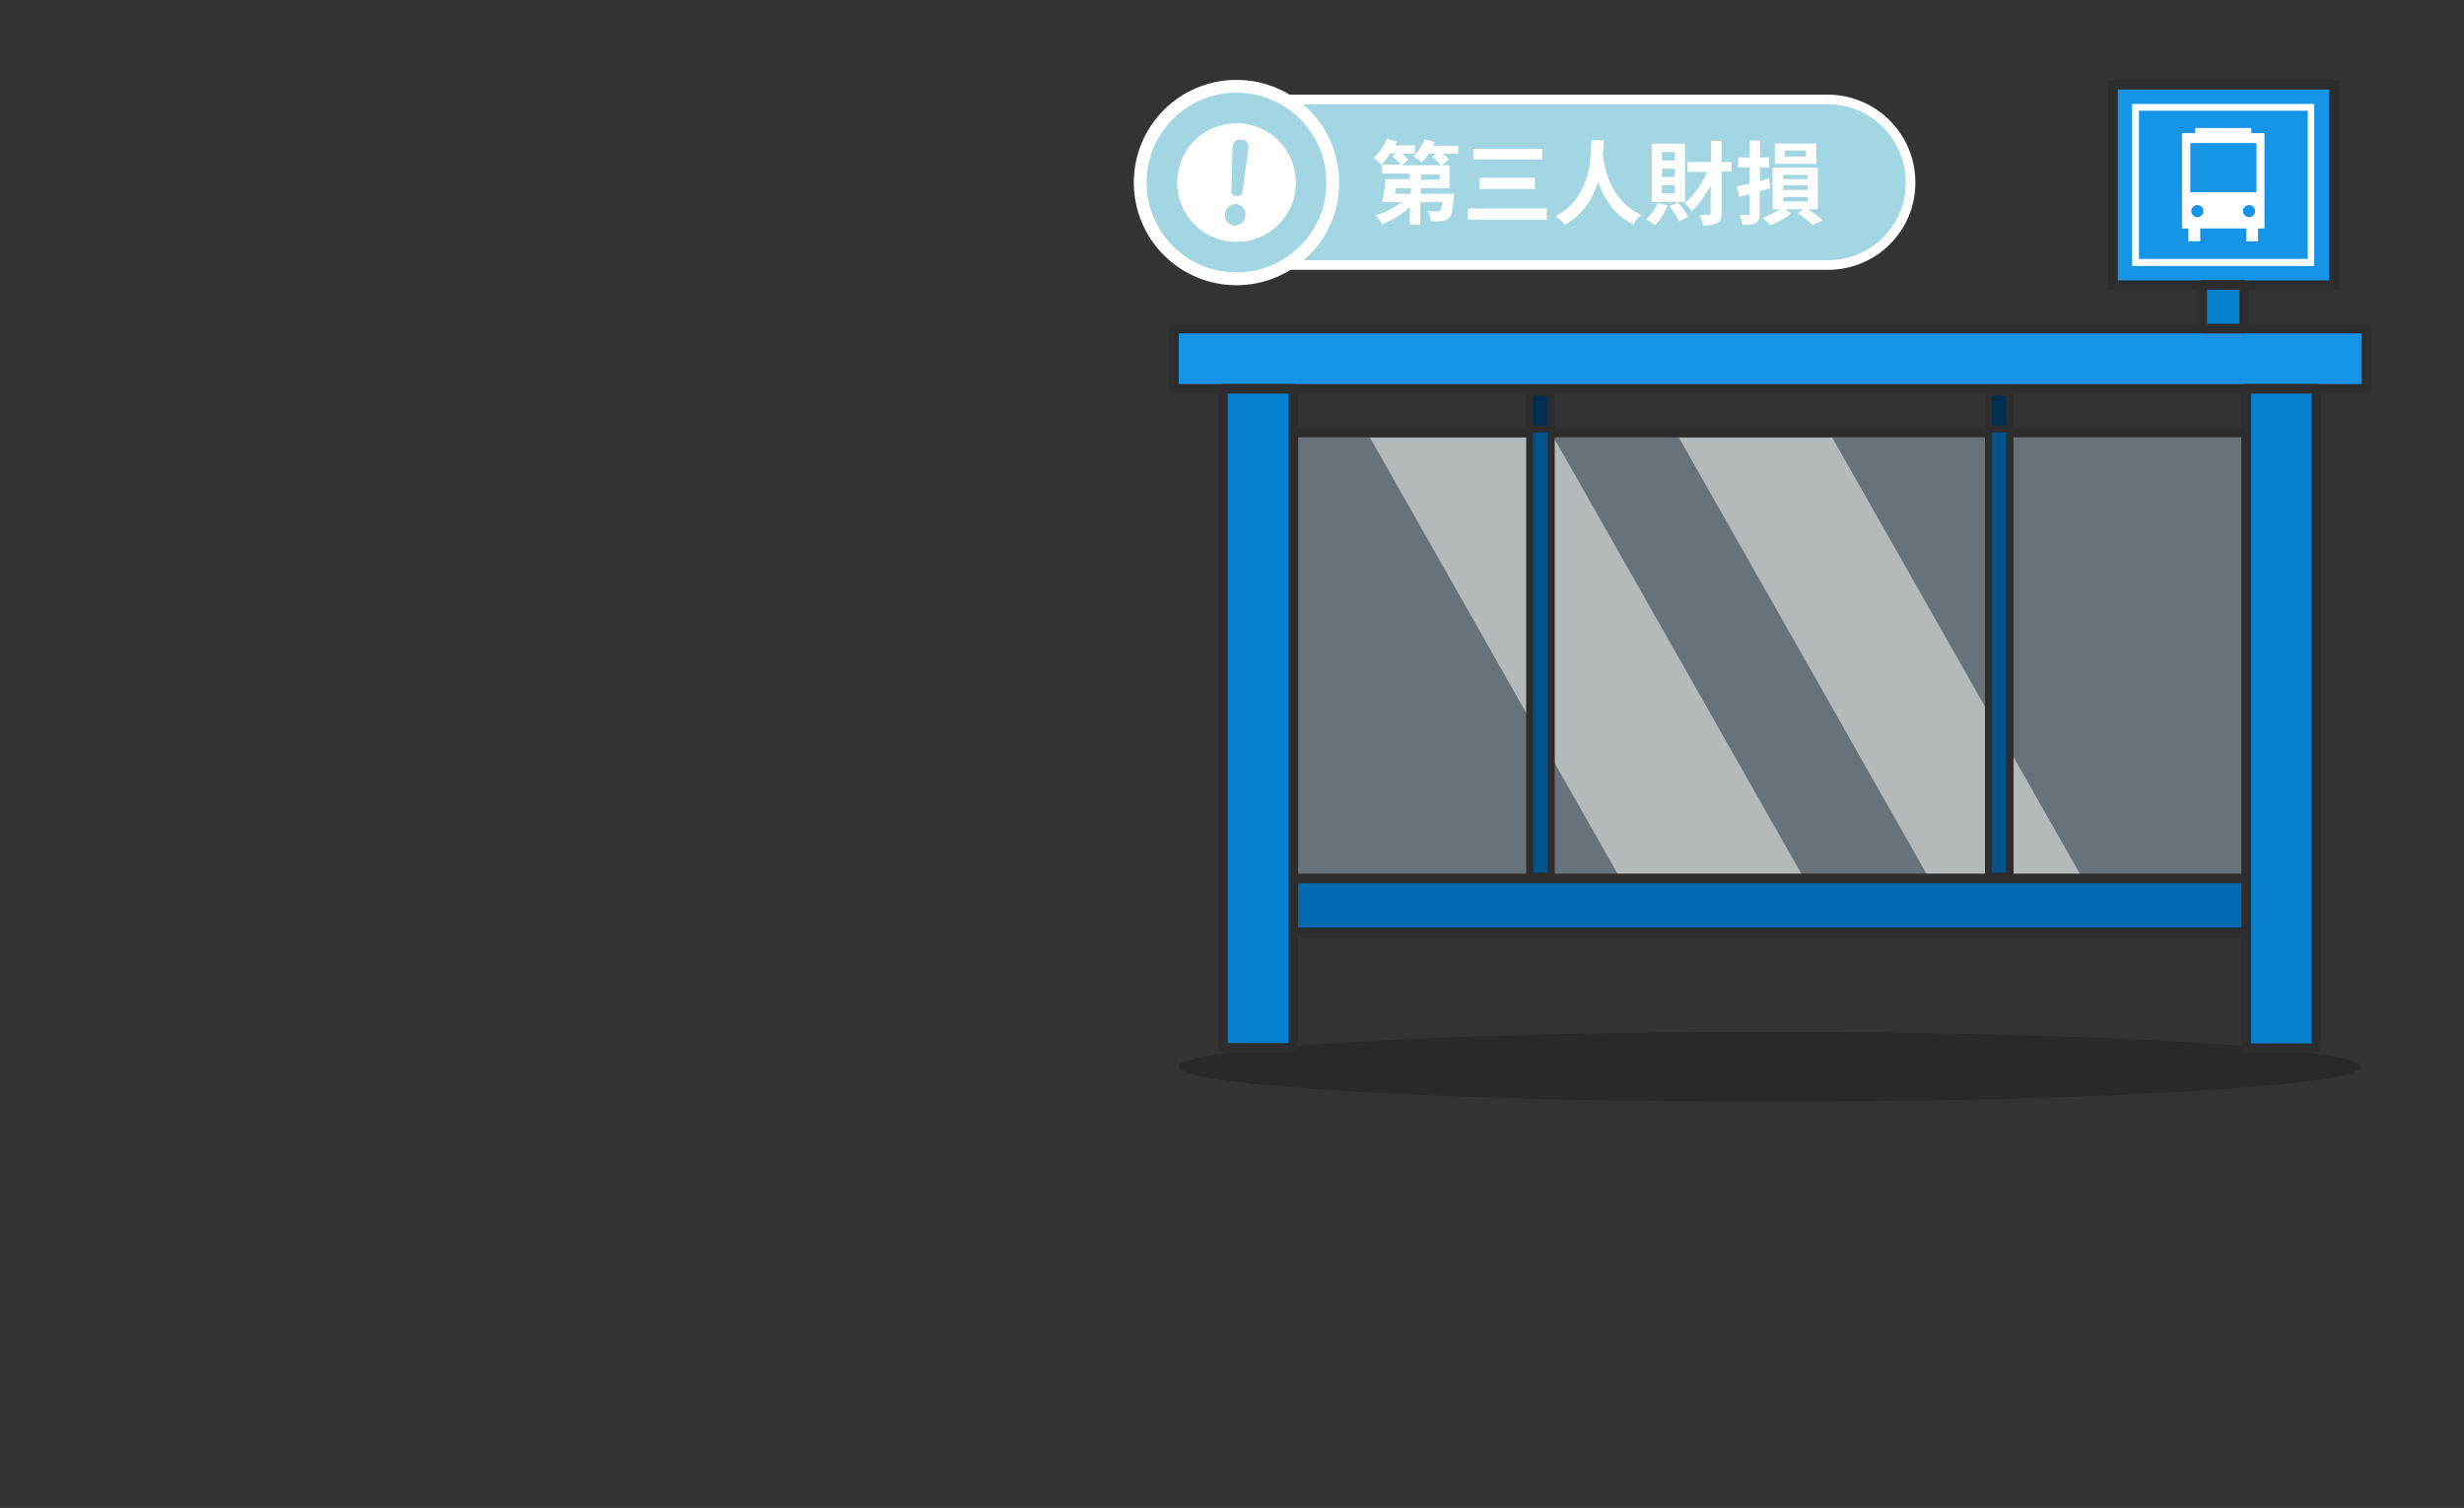 <?xml version="1.0" encoding="utf-8"?>
<!-- Generator: Adobe Illustrator 26.3.1, SVG Export Plug-In . SVG Version: 6.00 Build 0)  -->
<svg version="1.1" id="who" xmlns="http://www.w3.org/2000/svg" xmlns:xlink="http://www.w3.org/1999/xlink" x="0px" y="0px"
	 viewBox="0 0 768 470" style="enable-background:new 0 0 768 470;" xml:space="preserve">
<rect x="0" y="0" width="768" height="470" fill="#333333" stroke="none"/>
<style type="text/css">
	.st0{fill:#A1D6E2;stroke:#FFFFFF;stroke-width:3;stroke-miterlimit:10;}
	.st1{fill:#FFFFFF;}
	.st2{fill-rule:evenodd;clip-rule:evenodd;fill:#A1D6E2;stroke:#FFFFFF;stroke-width:4;stroke-miterlimit:10;}
	.st3{fill-rule:evenodd;clip-rule:evenodd;fill:#FFFFFF;stroke:#A1D6E2;stroke-width:3;stroke-miterlimit:10;}
	.st4{fill:#A1D6E2;}
	.st5{opacity:0.2;fill-rule:evenodd;clip-rule:evenodd;enable-background:new    ;}
	.st6{fill-rule:evenodd;clip-rule:evenodd;fill:#1594E8;stroke:#2D2D2D;stroke-width:3;stroke-miterlimit:10;}
	.st7{opacity:0.4;fill-rule:evenodd;clip-rule:evenodd;fill:#BAD1E0;enable-background:new    ;}
	.st8{fill-rule:evenodd;clip-rule:evenodd;fill:#BAD1E0;}
	.st9{opacity:0.5;fill-rule:evenodd;clip-rule:evenodd;fill:#FFFFFF;enable-background:new    ;}
	.st10{fill:none;stroke:#2D2D2D;stroke-width:3;stroke-miterlimit:10;}
	.st11{fill-rule:evenodd;clip-rule:evenodd;fill:#026AB0;stroke:#2D2D2D;stroke-width:3;stroke-miterlimit:10;}
	.st12{fill-rule:evenodd;clip-rule:evenodd;fill:#00538A;}
	.st13{fill:#2D2D2D;}
	.st14{fill-rule:evenodd;clip-rule:evenodd;fill:#002F4F;}
	.st15{fill-rule:evenodd;clip-rule:evenodd;fill:#FFFFFF;}
	
		.st16{fill-rule:evenodd;clip-rule:evenodd;fill:#067FCF;stroke:#2D2D2D;stroke-width:3;stroke-linecap:round;stroke-linejoin:round;stroke-miterlimit:10;}
</style>
<g>
	<path class="st0" d="M569.8,82.6H396.7c-14.2,0-25.8-11.6-25.8-25.8h23c0-14.2-11.5-25.8,2.7-25.8h173.1
		c14.2,0,25.8,11.6,25.8,25.8l0,0C595.6,71.1,584,82.6,569.8,82.6z"/>
	<g>
		<g>
			<path class="st1" d="M454.6,47.9h-4.9c0.8,0.6,1.5,1.3,1.9,1.8l-2.1,1.8h2.3v7.2h-9v1.7h10.4c0,0,0,0.8-0.1,1.2
				c-0.3,3.7-0.6,5.7-1.4,6.3c-0.6,0.6-1.3,0.9-2.2,1c-0.8,0.1-2.2,0.1-3.6,0c0-1-0.4-2.2-0.9-3.1c1.2,0.1,2.3,0.1,3,0.1
				c0.4,0,0.6,0,0.9-0.3s0.5-1,0.6-2.6h-6.8v7h-3.3v-5.5c-2.3,2.3-5.5,4.2-8.6,5.4c-0.5-0.8-1.4-2.1-2.2-2.7c3-0.9,6-2.4,8.2-4.2h-6
				c0.4-1.9,0.9-4.9,1-7.2h7.6v-1.7h-8.6v-2.8h5.8c-0.6-0.8-1.7-1.8-2.6-2.6l1-0.9h-1.7c-0.9,1.4-1.9,2.7-2.8,3.6
				c-0.5-0.5-1.7-1.8-2.3-2.3c1.7-1.4,3.2-3.7,4.1-5.9l3,0.9c-0.1,0.4-0.3,0.8-0.5,1.2h6.2v2.6h-4c0.8,0.6,1.5,1.4,1.9,1.9l-1.8,1.7
				h12c-0.6-0.8-1.8-1.8-2.7-2.6l1.2-1h-2.3c-0.6,1-1.4,2.1-2.2,2.7c-0.5-0.5-1.8-1.5-2.6-1.9c1.5-1.3,2.8-3.3,3.6-5.3l3.1,0.8
				c-0.1,0.4-0.3,0.8-0.5,1.2h7.8v2.7h0.1V47.9z M439.7,58.7h-4.6c-0.1,0.5-0.1,1.2-0.3,1.7h4.9V58.7L439.7,58.7z M448.7,54.4H443
				V56h5.7V54.4z"/>
			<path class="st1" d="M482.1,65v3.5h-24.6V65H482.1z M480.7,46.4v3.3h-21.5v-3.3H480.7z M478.4,55.4v3.5h-17.2v-3.5H478.4z"/>
			<path class="st1" d="M499.9,43.7c0,1.2-0.1,2.7-0.3,4.4c0.4,3.9,2.2,14.5,12,18.9c-1,0.8-2.1,1.9-2.4,3c-6.3-3-9.4-8.5-11.1-13.4
				c-1.5,5-4.5,10.2-10.4,13.5c-0.6-0.9-1.7-1.9-2.8-2.7c11.4-6.2,10.9-18.8,11.1-23.7H499.9z"/>
			<path class="st1" d="M519.8,64c-0.9,2.3-2.4,4.8-4,6.2c-0.6-0.5-1.9-1.4-2.7-1.9c1.5-1.3,2.8-3.2,3.6-5L519.8,64z M525.2,63
				h-10.4V44.8h10.4V63z M522,47.4h-4V50h4V47.4z M522,52.6h-4v2.6h4V52.6z M522,57.7h-4v2.6h4V57.7z M523,63.1
				c1.3,1.4,2.6,3.2,3.1,4.5l-2.8,1.4c-0.5-1.3-1.8-3.3-3-4.8L523,63.1z M539.7,53.5h-3.1v12.9c0,1.7-0.4,2.6-1.3,3.1
				c-1,0.5-2.3,0.8-4.5,0.8c-0.1-0.9-0.6-2.4-1.2-3.3c1.3,0,2.6,0,3,0s0.6-0.1,0.6-0.6v-8.6c-1.7,3.2-3.7,6-5.9,8
				c-0.5-0.8-1.5-1.9-2.3-2.4c2.8-2.2,5.4-5.9,7.1-9.8H526v-3.1h7.3v-6.6h3.3v6.6h3.1L539.7,53.5L539.7,53.5z"/>
			<path class="st1" d="M551.8,58.7c-1,0.3-2.2,0.6-3.3,0.9v6.9c0,1.7-0.3,2.4-1.2,3c-0.9,0.5-2.3,0.6-4.2,0.6
				c-0.1-0.9-0.5-2.2-0.9-3.1c1,0,2.2,0,2.6,0c0.4,0,0.5-0.1,0.5-0.5v-6l-3.2,0.8l-0.8-3.2c1.2-0.3,2.6-0.5,4-0.9v-5h-3.5v-3.1h3.5
				v-5.3h3.3v5.3h2.8v3.1h-2.8v4.2c0.9-0.3,1.9-0.5,2.8-0.8L551.8,58.7z M563.6,65.2c1.7,1.2,3.5,2.4,4.5,3.5l-3.3,1.5
				c-0.9-1.2-2.8-2.7-4.5-3.7l1.8-1.3h-5.7l1.9,1.3c-1.7,1.4-4.4,3-6.6,3.7c-0.5-0.6-1.5-1.7-2.3-2.3c1.8-0.6,3.9-1.7,5.3-2.7h-2.2
				v-13h14.1v13H563.6z M566.1,51.1h-12.9v-6.4h12.9V51.1z M555.8,55.8h7.6v-1.3h-7.6V55.8z M555.8,59.2h7.6v-1.4h-7.6V59.2z
				 M555.8,62.8h7.6v-1.4h-7.6V62.8z M562.9,46.9h-6.6v1.9h6.6V46.9z"/>
		</g>
	</g>
	<g>
		<path class="st2" d="M385.4,86.9L385.4,86.9c-16.6,0-30-13.4-30-30l0,0c0-16.6,13.4-30,30-30l0,0c16.6,0,30,13.4,30,30l0,0
			C415.5,73.4,402,86.9,385.4,86.9z"/>
		<path class="st3" d="M385.4,76.9L385.4,76.9c-11,0-20-8.9-20-20l0,0c0-11,8.9-20,20-20l0,0c11,0,20,8.9,20,20l0,0
			C405.5,67.9,396.5,76.9,385.4,76.9z"/>
		<g>
			<path class="st4" d="M384.7,70.3c-0.9-0.1-1.6-0.5-2.2-1.1s-0.8-1.5-0.7-2.5c0.1-0.9,0.5-1.7,1.1-2.3c0.6-0.5,1.5-0.8,2.4-0.8
				c0.9,0.1,1.6,0.5,2.2,1.1s0.8,1.5,0.7,2.5c-0.1,0.9-0.5,1.7-1.1,2.3C386.4,70,385.7,70.3,384.7,70.3z M385.4,61.1
				c-1.1-0.1-1.6-0.6-1.6-1.7l0.3-11.2l0.1-2.2c0.1-1.7,1-2.6,2.6-2.5c1.7,0.1,2.5,1.1,2.3,2.8l-0.3,2.2l-0.9,6.4l-0.6,4.7
				C387.2,60.6,386.6,61.1,385.4,61.1z"/>
		</g>
	</g>
</g>
<g>
	<g>
		<path class="st5" d="M551.6,343.4c-101.5,0-184.2-4.9-184.2-10.9c0-6.1,82.7-10.9,184.2-10.9s184.2,4.9,184.2,10.9
			C735.9,338.5,653.1,343.4,551.6,343.4z"/>
		<rect x="365.9" y="102.4" class="st6" width="371.7" height="18.8"/>
		<rect x="403.1" y="134.8" class="st7" width="297" height="151.7"/>
		<path class="st8" d="M477.6,272"/>
		<path class="st9" d="M571.1,136.4l85.2,150.1h-47.8l-85.2-150.1H571.1L571.1,136.4z M427,136.4l85.2,150.1h57.3l-85.2-150.1H427
			L427,136.4z"/>
		<rect x="403.1" y="134.8" class="st10" width="297" height="151.7"/>
		<rect x="387.5" y="273.8" class="st11" width="328.4" height="16.8"/>
		<g>
			<g>
				<g>
					<rect x="619.7" y="122.2" class="st12" width="6.7" height="150.9"/>
					<path class="st13" d="M625.3,123.3V272h-4.5V123.3H625.3 M627.6,121.1h-2.2h-4.5h-2.2v2.2V272v2.2h2.2h4.5h2.2V272V123.3V121.1
						L627.6,121.1z"/>
				</g>
				<g>
					<rect x="619.7" y="122.2" class="st14" width="6.7" height="11.5"/>
					<path class="st13" d="M625.3,123.3v9.3h-4.5v-9.3H625.3 M627.6,121.1h-2.2h-4.5h-2.2v2.2v9.3v2.2h2.2h4.5h2.2v-2.2v-9.3V121.1
						L627.6,121.1z"/>
				</g>
			</g>
			<g>
				<g>
					<rect x="476.9" y="122.2" class="st12" width="6.7" height="150.9"/>
					<path class="st13" d="M482.4,123.3V272h-4.5V123.3H482.4 M484.6,121.1h-2.2h-4.5h-2.2v2.2V272v2.2h2.2h4.5h2.2V272V123.3V121.1
						L484.6,121.1z"/>
				</g>
				<g>
					<rect x="476.9" y="122.2" class="st14" width="6.7" height="11.5"/>
					<path class="st13" d="M482.4,123.3v9.3h-4.5v-9.3H482.4 M484.6,121.1h-2.2h-4.5h-2.2v2.2v9.3v2.2h2.2h4.5h2.2v-2.2v-9.3V121.1
						L484.6,121.1z"/>
				</g>
			</g>
		</g>
		<rect x="658.6" y="26.4" class="st6" width="68.8" height="62.5"/>
		<path class="st15" d="M720.3,32.4h1v50.5h-56.8V32.4H720.3L720.3,32.4z M666.7,80.7h52.6V34.5h-52.6V80.7z"/>
		<rect x="686.4" y="88.8" class="st16" width="13.1" height="13.6"/>
		<path class="st15" d="M700.2,71.2h-14.4v4h-3.7v-4h-2V41.5h4.1v-1.6h17.5v1.6h4.1v29.7h-2v4h-3.7L700.2,71.2L700.2,71.2z
			 M703.3,44.6h-20.6v15.3h20.6V44.6L703.3,44.6z M701,63.9c-1,0-1.9,0.9-1.9,1.9s0.9,1.9,1.9,1.9s1.9-0.9,1.9-1.9
			S702.1,63.9,701,63.9L701,63.9z M683,65.8c0,1,0.9,1.9,1.9,1.9s1.9-0.9,1.9-1.9s-0.9-1.9-1.9-1.9S683,64.8,683,65.8z"/>
		<path class="st16" d="M722,121.2v205.5h-21.9V121.2H722L722,121.2z M403.1,326.6h-21.9V121.2h21.9V326.6z"/>
	</g>
</g>
</svg>
